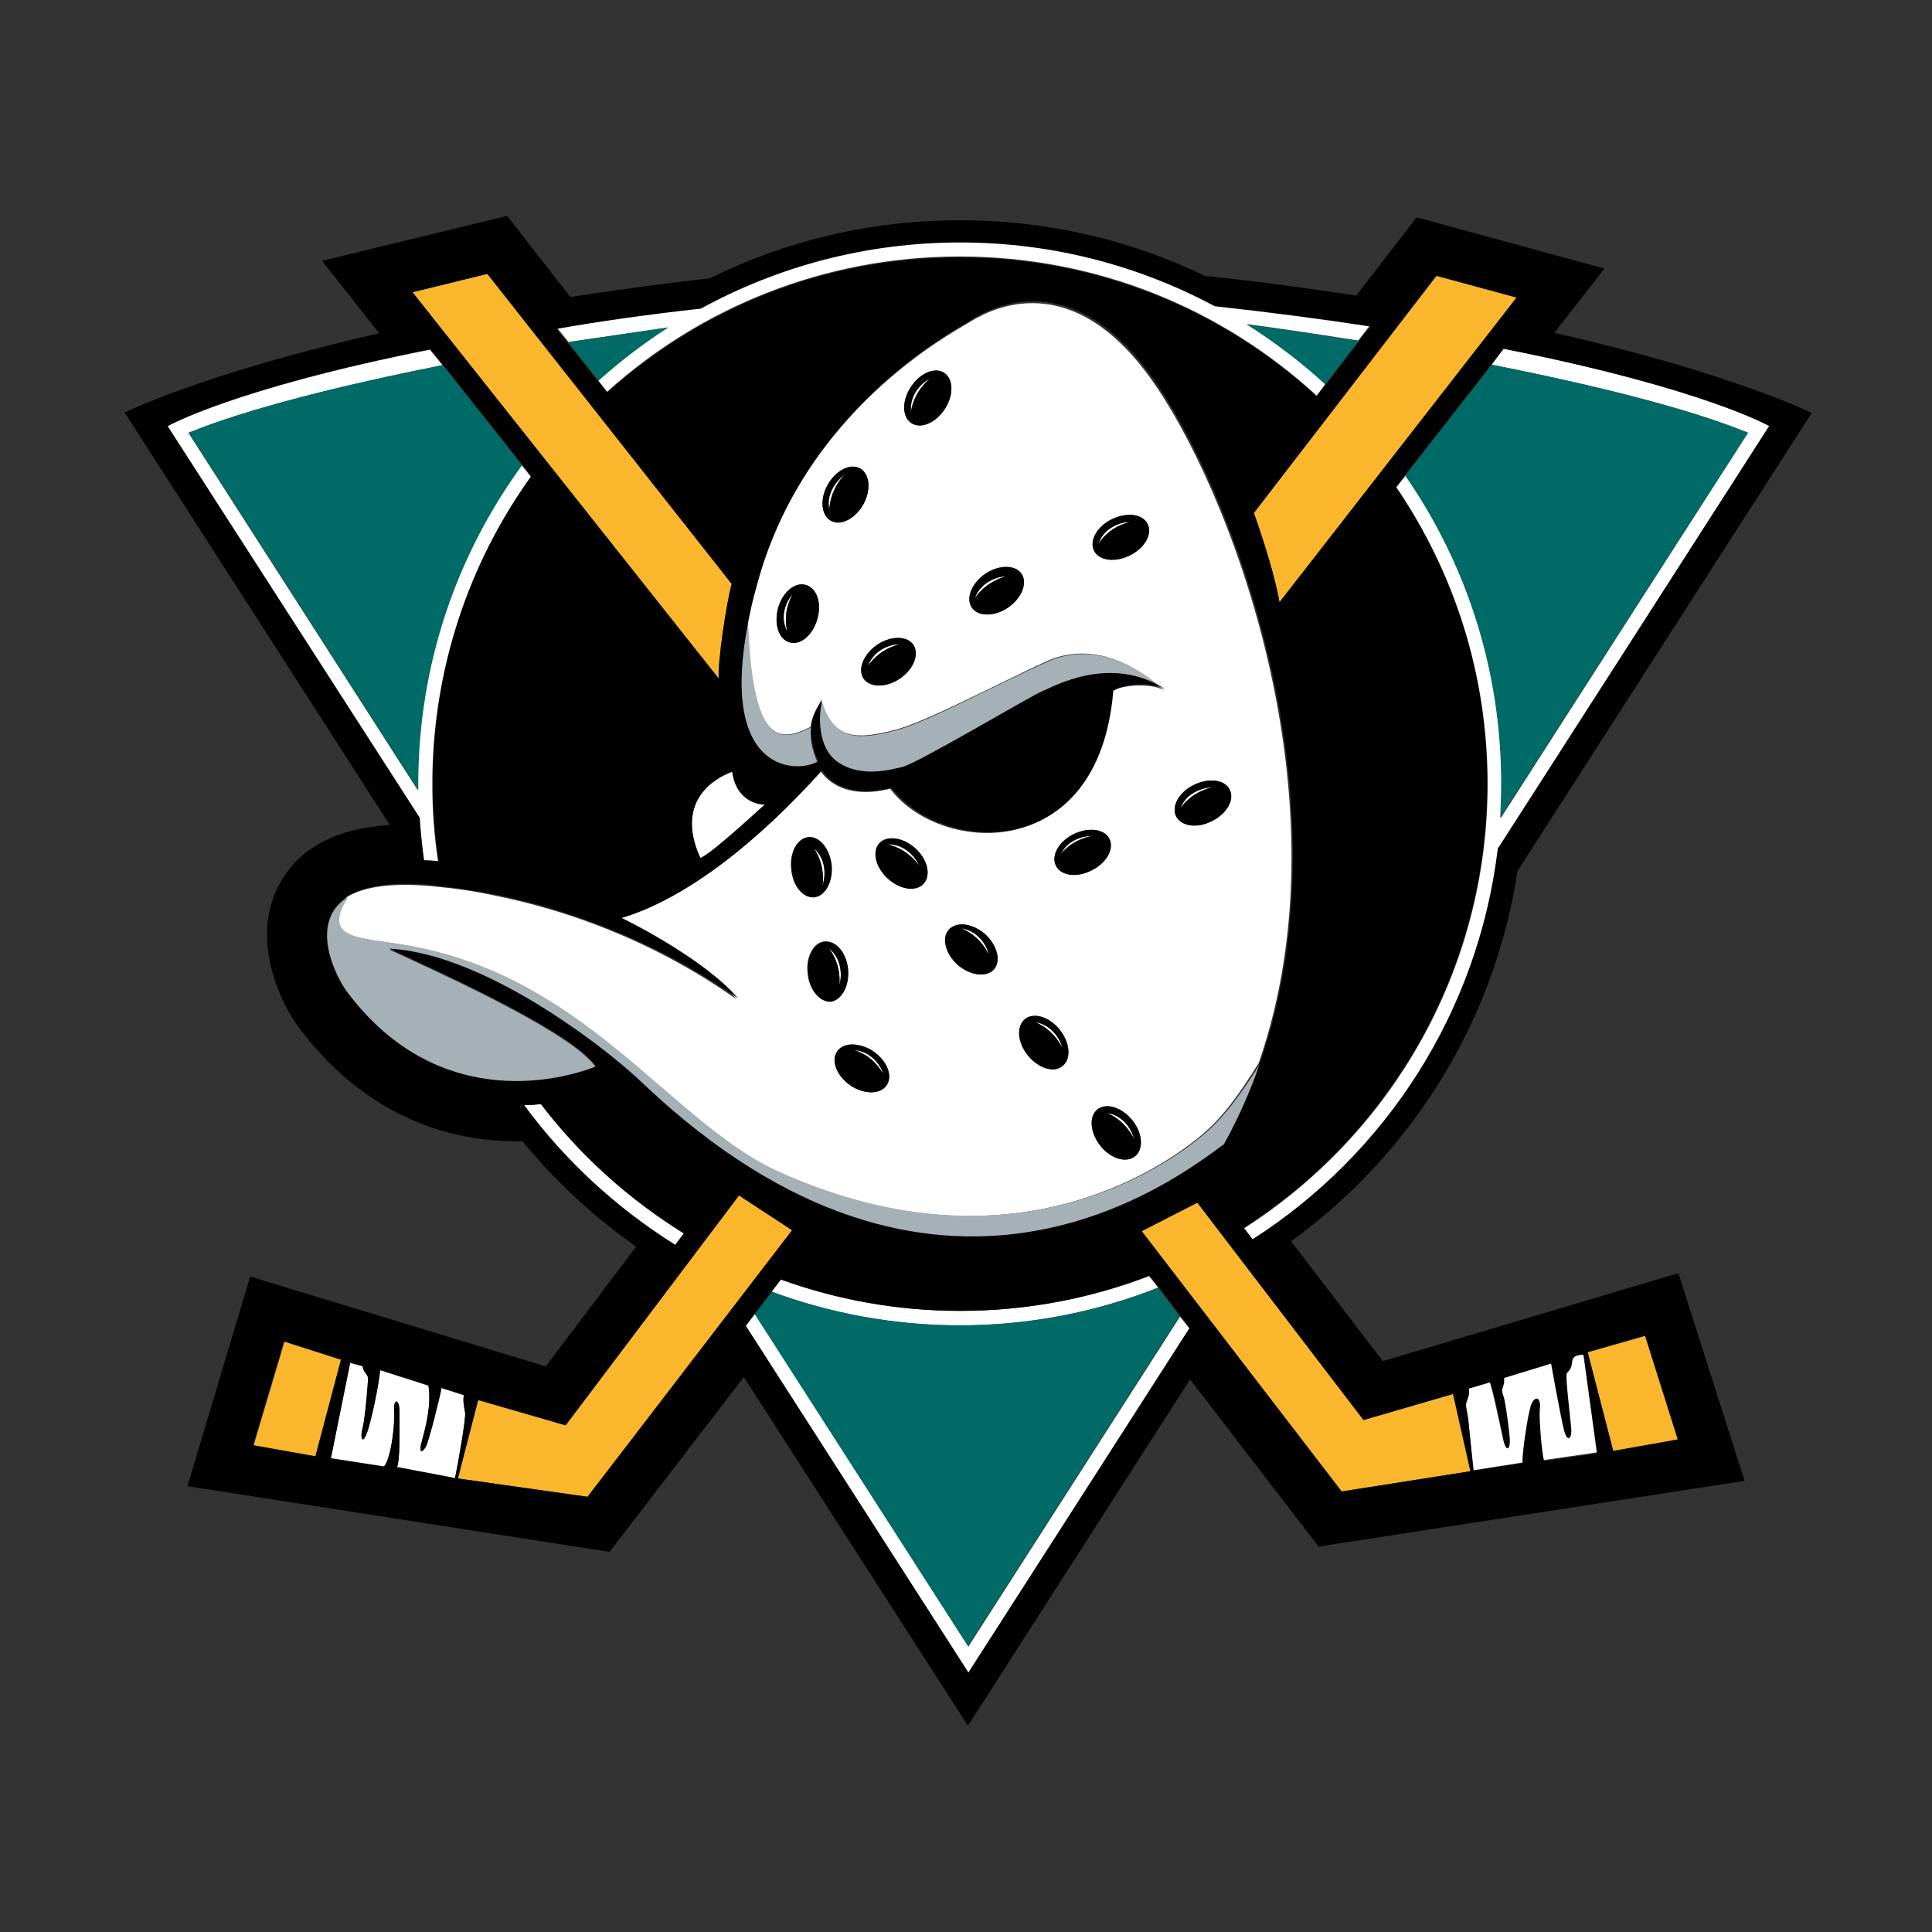 <?xml version="1.0" encoding="utf-8"?>
<!-- Generator: Adobe Illustrator 27.8.0, SVG Export Plug-In . SVG Version: 6.00 Build 0)  -->
<svg version="1.1" id="Calque_1" xmlns="http://www.w3.org/2000/svg" xmlns:xlink="http://www.w3.org/1999/xlink" x="0px" y="0px"
	 viewBox="0 0 400 400" style="enable-background:new 0 0 400 400;" xml:space="preserve">
<rect x="0" y="0" width="400" height="400" fill="#333333" stroke="none"/>
<style type="text/css">
	.st0{fill-rule:evenodd;clip-rule:evenodd;fill:#FFFFFF;}
	.st1{fill-rule:evenodd;clip-rule:evenodd;fill:#A6B0B7;}
	.st2{fill-rule:evenodd;clip-rule:evenodd;fill:#FAB72D;}
	.st3{fill-rule:evenodd;clip-rule:evenodd;fill:#006B66;}
	.st4{fill-rule:evenodd;clip-rule:evenodd;fill:#000100;}
</style>
<g>
	<path class="st0" d="M366.3,88.2c0,0-13.7-7.9-55-16l-2.5,3.3c21.7,4.3,41,9.1,53.1,14.1l-51.2,79.8c0.1-2.3,0.2-4.7,0.2-7.1
		c0-23.7-7.4-45.7-19.9-63.8l-1.9,2.4c11.9,17.5,18.9,38.6,18.9,61.4c0,38.7-20.1,72.6-50.4,92l1.8,2.4c27.5-17.7,46.7-47,50.8-80.9
		L366.3,88.2L366.3,88.2z"/>
	<polygon class="st0" points="200.5,340.9 156.3,272 154.4,274.5 200.5,346.3 246.3,275.1 244.3,272.6 200.5,340.9 	"/>
	<path class="st0" d="M138.3,67.8c-5.1,3.3-9.9,6.9-14.4,11l1.8,2.3c19.3-17.4,44.9-28,73-28c28.5,0,54.4,10.9,73.9,28.8l1.8-2.4
		c-5-4.6-10.5-8.7-16.3-12.4c7.6,1,15.4,2.2,23.1,3.4l2.4-3.1c-9.7-1.5-20.4-2.9-32.2-4.2c-15.7-8.4-33.7-13.2-52.7-13.2
		c-19.5,0-37.7,5-53.7,13.7c-10.9,1.3-20.8,2.6-29.8,4l2.5,3.1C124.6,69.8,131.5,68.8,138.3,67.8L138.3,67.8z"/>
	<path class="st0" d="M87.7,178.2c1,0.1,2,0.1,3,0.2c-0.8-5.3-1.2-10.6-1.2-16.1c0-23.7,7.6-45.7,20.4-63.6l-1.9-2.4
		c-13.5,18.5-21.5,41.3-21.5,66c0,0.4,0,0.9,0,1.3l-47.5-74c12-4.9,31.2-9.7,52.6-14l-2.6-3.2c-40.8,8.1-54.4,15.9-54.4,15.9
		l52.1,81.2C87,172.4,87.3,175.3,87.7,178.2L87.7,178.2z"/>
	<path class="st0" d="M112,228.6c-1.1,0.1-2.3,0.2-3.5,0.2c8.5,11.5,19.1,21.3,31.3,28.9l1.8-2.4C130.1,248.3,120.1,239.2,112,228.6
		L112,228.6z"/>
	<path class="st0" d="M237.9,264.2c-12.2,4.7-25.4,7.2-39.2,7.2c-13,0-25.5-2.3-37.1-6.5l-1.9,2.5c12.1,4.5,25.3,7,39,7
		c14.5,0,28.3-2.8,41.1-7.8L237.9,264.2L237.9,264.2z"/>
	<path class="st0" d="M96.1,288.9l-4.7-1.5c-0.2,1.5-2.6,11-3.2,12.1c-0.6,1.1-1.7,1.9-0.8-1.3c0.9-3.2,1.9-7.6,1.3-11.3l-10-3.2
		c-0.2,2.8-1.9,11-2.8,13.2c-0.9,2.3-1.3,0.8-0.8-1.3c0.6-2.1,1.1-9.4,1.1-10.2c0-0.8-1.1-1.3-1.1-2.5l-2.6-0.7l-4,19.8l11,1.7
		c1.5-1.7,2.3-8.9,2.1-11.5c-0.2-2.6,1.1-2.6,1.1,0c0,2.6,0.2,11-0.6,11.7l12.1,2.3c0.6-2.8,2.3-12.5,2.1-13.6
		C96.1,291.4,95.8,289.7,96.1,288.9L96.1,288.9z"/>
	<path class="st0" d="M325.4,281.8c-0.1,1.4-0.7,2-1.1,2.4c-0.4,0.4,0.7,9.6,0.9,11.5c0.1,1.8-0.7,3.1-1.4,0.4
		c-0.7-2.7-2.7-13.9-2.7-13.9l-9.8,3c0.1,0.8,0,1.3-0.3,2.1c-0.3,0.9,0.1,1.1,0.4,2.5c0.3,1.4,1.1,6.9,1.1,8.5
		c0,1.6-0.7,2.4-1.3-0.3c-0.6-2.7-2.3-10.9-2.8-11.9l-4.4,1.3c0.1,0.8,0,1.6-0.4,2.6c-0.4,1,0,1.6,0.3,3.8
		c0.3,2.3,1.1,10.6,1.1,10.6l10.2-1.6c-0.1-1.7,1.1-10.2,1.8-12c0.7-1.8,2-1.7,1.7,0.7c-0.3,2.4,0.4,9.6,0.9,10.8l11-1.6l-2.8-20.4
		C327.1,280.4,325.6,280.4,325.4,281.8L325.4,281.8z"/>
	<path class="st0" d="M145,177.6c2.3-0.8,12.9-10.7,13.4-11.1c-1,0-5.9-0.3-6.8-6.8C149.8,160.4,139.1,164.7,145,177.6L145,177.6z"
		/>
	<path class="st0" d="M250.9,170c-3.1,1.5-6.4,1.1-7.4-1c-1-2.1,0.6-5,3.7-6.5c3.1-1.5,6.4-1.1,7.4,1
		C255.7,165.6,254,168.5,250.9,170L250.9,170z M235,239.4c-1.8,1.4-5,0.5-7.2-2.2c-2.1-2.7-2.4-6-0.6-7.5c1.8-1.5,5-0.5,7.2,2.2
		C236.6,234.6,236.8,238,235,239.4L235,239.4z M218.6,179.2c-1-2.1,0.6-5,3.7-6.5c3.1-1.5,6.4-1.1,7.4,1c1,2.1-0.6,5-3.7,6.5
		C222.9,181.8,219.6,181.3,218.6,179.2L218.6,179.2z M220,220.7c-1.8,1.5-5,0.5-7.2-2.2c-2.1-2.7-2.4-6-0.6-7.5
		c1.8-1.4,5-0.5,7.2,2.2C221.5,215.9,221.8,219.3,220,220.7L220,220.7z M205.8,200.7c-1.5,1.7-4.9,1.3-7.4-0.9
		c-2.6-2.3-3.4-5.5-1.9-7.3c1.5-1.7,4.9-1.3,7.5,0.9C206.4,195.7,207.3,198.9,205.8,200.7L205.8,200.7z M191.3,182.8
		c-1.5,1.8-4.9,1.3-7.4-0.9c-2.6-2.3-3.4-5.5-1.9-7.3c1.5-1.7,4.9-1.3,7.4,0.9C192,177.8,192.8,181.1,191.3,182.8L191.3,182.8z
		 M183.6,224.7c-1.3,1.9-4.7,1.9-7.5,0c-2.8-1.9-4.1-5.1-2.7-7c1.3-1.9,4.7-1.9,7.5,0C183.7,219.7,184.9,222.8,183.6,224.7
		L183.6,224.7z M167.2,201.5c-0.4-3.4,1.2-6.4,3.5-6.6c2.3-0.2,4.5,2.3,4.8,5.7c0.4,3.4-1.2,6.4-3.5,6.6
		C169.7,207.5,167.5,204.9,167.2,201.5L167.2,201.5z M163.8,180c-0.4-3.4,1.2-6.4,3.5-6.6c2.3-0.2,4.5,2.3,4.8,5.8
		c0.3,3.4-1.2,6.4-3.6,6.6C166.3,186,164.1,183.4,163.8,180L163.8,180z M233.9,115c-3.1,1.5-6.4,1.1-7.4-1c-1-2.1,0.6-5,3.7-6.5
		c3.1-1.5,6.4-1.1,7.4,1C238.7,110.6,237,113.5,233.9,115L233.9,115z M208.7,125.8c-2.8,1.9-6.2,1.9-7.5,0c-1.3-1.9,0-5,2.8-7
		c2.8-1.9,6.2-1.9,7.5,0C212.8,120.7,211.5,123.8,208.7,125.8L208.7,125.8z M195.6,84.7c-1.9,2.9-5,4.1-6.9,2.9
		c-1.9-1.3-2-4.7-0.1-7.5c1.9-2.9,5-4.1,6.9-2.9C197.4,78.5,197.5,81.8,195.6,84.7L195.6,84.7z M186.3,140.5c-2.8,1.9-6.2,1.9-7.5,0
		c-1.3-1.9,0-5,2.8-7c2.9-1.9,6.2-1.9,7.5,0C190.4,135.5,189.1,138.6,186.3,140.5L186.3,140.5z M172,107.8c-2-1.1-2.3-4.5-0.6-7.5
		c1.7-3,4.7-4.5,6.7-3.3c2,1.1,2.3,4.5,0.6,7.5C177,107.5,174,109,172,107.8L172,107.8z M169.2,128.2c-0.9,3.3-3.5,5.5-5.7,4.8
		c-2.2-0.6-3.3-3.8-2.4-7.1c0.9-3.3,3.5-5.5,5.7-4.8C169.1,121.7,170.2,124.9,169.2,128.2L169.2,128.2z M237.9,77.9
		c-17.4-23.8-34.4-12.9-37.5-11c-3,1.9-34.2,18.1-43.9,54.7c-0.7,2.5-1.2,4.9-1.7,7.1c0.9,25.7,6.7,25,13,21.8
		c0.3-2.2,1.3-3.8,2.2-5.4c2.6,8.7,8.4,7.7,15,6.1c6.5-1.6,21-9.4,31.7-14.3c10.8-4.8,20.3,2.5,24.3,6c-2.6-1.5-8.8-1.2-10.8,0.3
		c-3,36.1-35.8,33.6-45.9,20.1c-7.6,1.9-12.2-0.5-14.4-3.6c-13.2,14.7-28.1,26.6-41.6,30.5c2.6,1.1,17.7,8.9,24.2,16.7
		c-18.5-13.1-37.1-18.8-49.2-21.3c-5.4-1.2-9.5-1.7-11.8-1.9c-10-1.2-16.2-0.1-19.7,2c-4.9,8,0.7,8.3,9.6,9.6
		c39.1,5.5,56.6,36.9,79.6,47.3c50.2,22.7,82.8-3.4,87.9-7.7c4.5-3.8,7.8-8.6,11.7-14.8C279.7,165.1,254.1,100,237.9,77.9
		L237.9,77.9z"/>
	<path class="st0" d="M163,130.8c-0.5-2.1-0.5-4.8,1.1-7.8C163.4,123.7,161,127.1,163,130.8L163,130.8z"/>
	<path class="st0" d="M171.7,105.6c0.1-2.1,0.8-4.7,3.1-7.3C174.1,98.9,170.9,101.6,171.7,105.6L171.7,105.6z"/>
	<path class="st0" d="M188.6,85.3c0.3-2.1,1.3-4.6,3.9-6.9C191.6,78.8,188.2,81.2,188.6,85.3L188.6,85.3z"/>
	<path class="st0" d="M219.4,177c1.3-1.7,3.5-3.3,6.8-4C225.4,173,221.2,173.3,219.4,177L219.4,177z"/>
	<path class="st0" d="M244.4,167.3c1.3-1.7,3.3-3.5,6.6-4.3C250.1,163,245.9,163.5,244.4,167.3L244.4,167.3z"/>
	<path class="st0" d="M183.7,174.8c2.1,0.5,4.5,1.6,6.6,4.4C189.9,178.3,187.8,174.7,183.7,174.8L183.7,174.8z"/>
	<path class="st0" d="M170.3,183.3c0.4-0.9,1.3-4.9-1.8-7.7C169.7,177.4,170.6,179.9,170.3,183.3L170.3,183.3z"/>
	<path class="st0" d="M171.6,196.3c1.3,1.7,2.4,4.2,2.2,7.6C174.1,203,174.8,198.9,171.6,196.3L171.6,196.3z"/>
	<path class="st0" d="M199,192.2c2,0.8,4.2,2.4,5.7,5.4C204.6,196.7,203.1,192.8,199,192.2L199,192.2z"/>
	<path class="st0" d="M214.2,211.6c2,0.8,4.2,2.4,5.7,5.4C219.8,216.1,218.3,212.2,214.2,211.6L214.2,211.6z"/>
	<path class="st0" d="M229.1,230.4c2,0.8,4.2,2.4,5.7,5.4C234.6,234.9,233.2,231,229.1,230.4L229.1,230.4z"/>
	<path class="st0" d="M176.8,217.4c2,0.7,4.3,2.1,6.1,5C182.7,221.5,181,217.7,176.8,217.4L176.8,217.4z"/>
	<path class="st0" d="M227.4,112.6c1.2-1.8,3.2-3.6,6.5-4.5C232.9,108,228.8,108.6,227.4,112.6L227.4,112.6z"/>
	<path class="st0" d="M201.8,123.9c1.2-1.8,3.2-3.6,6.5-4.6C207.4,119.3,203.2,120,201.8,123.9L201.8,123.9z"/>
	<path class="st0" d="M179.7,137.9c1.2-1.8,3.2-3.6,6.5-4.5C185.3,133.3,181.1,134,179.7,137.9L179.7,137.9z"/>
	<path class="st1" d="M169.3,158c-1.4-3.2-1.6-5.5-1.4-7.4c-6.3,3.2-12.1,3.9-13-21.8C148.5,161.1,165.4,160.4,169.3,158L169.3,158z
		"/>
	<path class="st1" d="M173.4,158.1c5,3.4,11.3,1.4,13.3,1c3.1-0.7,26.9-15,29-15.7c2.1-0.8,14-7.8,25.5-0.4c-4-3.5-13.5-10.8-24.3-6
		c-10.8,4.8-25.2,12.7-31.7,14.3c-6.5,1.6-12.4,2.7-15-6.1C169.4,148.2,169,155.1,173.4,158.1L173.4,158.1z"/>
	<path class="st1" d="M249.2,234.9c-5.1,4.3-37.7,30.3-87.9,7.7c-23-10.4-40.5-41.8-79.6-47.3c-8.9-1.3-14.6-1.6-9.6-9.6
		c-8.6,5.3-2.2,17.1-0.2,19.9c17,22.7,39.9,19.4,50.4,15.8c0.4-0.1,0.8-0.3,1.1-0.4c-0.6-0.9-1.6-1.9-2.9-3
		c-8.7-7.2-30.6-17.1-39.9-21.4c12.2,0.7,26.1,8.1,36.8,15.4c7.1,4.9,12.9,9.7,15.8,12.5c61.1,58,110.1,20.1,120.1,13
		c3.1-5.6,5.6-11.4,7.6-17.2C257,226.3,253.7,231.1,249.2,234.9L249.2,234.9z"/>
	<polygon class="st2" points="52.5,299.3 65.3,301.6 70.6,281.5 58.9,277.8 52.5,299.3 	"/>
	<polygon class="st2" points="117.1,295.1 99,289.9 94.8,306.1 121.6,309.9 164,254.7 153,247.5 117.1,295.1 	"/>
	<polygon class="st2" points="340.6,276.6 328.7,280 334,300.4 347.4,298.2 340.6,276.6 	"/>
	<polygon class="st2" points="282.3,294 247.9,249 236.3,254.9 277.7,308.8 304.4,304.6 300.8,288.6 282.3,294 	"/>
	<path class="st2" d="M151.5,120.9l-50.6-64.2l-15.5,3.8l63.5,80.1C148.5,137.6,150.4,124.7,151.5,120.9L151.5,120.9z"/>
	<path class="st2" d="M259.6,106.2c1.9,5.3,4.5,13.6,5.3,18.5L314,61.6l-16.6-4.5L259.6,106.2L259.6,106.2z"/>
	<path class="st3" d="M91.7,75.6c-21.5,4.2-40.6,9.1-52.6,14l47.5,74c0-0.4,0-0.8,0-1.3c0-24.7,8-47.5,21.5-66L91.7,75.6L91.7,75.6z
		"/>
	<path class="st3" d="M274.4,79.6l6.9-9c-7.8-1.2-15.5-2.4-23.1-3.4C264,70.9,269.4,75,274.4,79.6L274.4,79.6z"/>
	<path class="st3" d="M361.9,89.6c-12.1-4.9-31.4-9.8-53.1-14.1l-17.9,22.9c12.6,18.1,19.9,40.1,19.9,63.8c0,2.4-0.1,4.7-0.2,7.1
		L361.9,89.6L361.9,89.6z"/>
	<path class="st3" d="M123.9,78.8c4.5-4,9.3-7.7,14.4-11c-6.8,1-13.7,2-20.6,3.1L123.9,78.8L123.9,78.8z"/>
	<path class="st3" d="M198.7,274.4c-13.7,0-26.8-2.5-39-7l-3.5,4.6l44.2,68.8l43.8-68.3l-4.5-5.9
		C227.1,271.7,213.2,274.4,198.7,274.4L198.7,274.4z"/>
	<path class="st4" d="M200.5,346.3l-46.1-71.8l1.9-2.5l3.5-4.6l1.9-2.5c11.6,4.2,24.1,6.5,37.1,6.5c13.8,0,27-2.6,39.2-7.3l1.9,2.4
		l4.5,5.9l1.9,2.5L200.5,346.3L200.5,346.3z M108.5,228.8c1.2,0,2.4-0.1,3.5-0.2c8.1,10.6,18.2,19.7,29.6,26.8l-1.8,2.4
		C127.6,250.1,116.9,240.3,108.5,228.8L108.5,228.8z M34.7,88.2c0,0,13.6-7.8,54.4-15.9l2.6,3.2l16.4,20.7l1.9,2.4
		c-12.9,17.9-20.4,39.9-20.4,63.6c0,5.5,0.4,10.8,1.2,16.1c-1-0.1-2-0.2-3-0.2c-0.4-2.9-0.7-5.8-0.9-8.8L34.7,88.2L34.7,88.2z
		 M145.1,63.9c15.9-8.7,34.2-13.7,53.7-13.7c19.1,0,37,4.8,52.7,13.2c11.8,1.3,22.5,2.7,32.2,4.2l-2.4,3.1l-6.9,9l-1.8,2.4
		c-19.4-17.9-45.4-28.8-73.9-28.8c-28.1,0-53.6,10.6-73,28l-1.8-2.3l-6.2-7.8l-2.5-3.1C124.3,66.5,134.2,65.1,145.1,63.9L145.1,63.9
		z M366.3,88.2l-56.2,87.5c-4.1,34-23.3,63.3-50.8,80.9l-1.8-2.4c30.3-19.4,50.4-53.4,50.4-92c0-22.8-7-43.9-18.9-61.4l1.9-2.4
		l17.9-22.9l2.5-3.3C352.6,80.4,366.3,88.2,366.3,88.2L366.3,88.2z M334,300.4l-5.3-20.5l11.9-3.4l6.8,21.5L334,300.4L334,300.4z
		 M317.1,290.9c-0.7,1.8-2,10.3-1.8,12l-10.2,1.6c0,0-0.9-8.4-1.1-10.6c-0.3-2.3-0.7-2.8-0.3-3.8c0.4-1,0.6-1.7,0.4-2.6l4.4-1.3
		c0.6,1,2.3,9.2,2.8,11.9c0.6,2.7,1.3,1.9,1.3,0.3c0-1.6-0.8-7.1-1.1-8.5c-0.3-1.4-0.7-1.7-0.4-2.5c0.3-0.9,0.4-1.3,0.3-2.1l9.8-3
		c0,0,2,11.2,2.7,13.9c0.7,2.7,1.6,1.4,1.4-0.4c-0.1-1.8-1.3-11.1-0.9-11.5c0.4-0.4,1-1,1.1-2.4c0.1-1.4,1.7-1.4,2.4-1.4l2.8,20.4
		l-11,1.6c-0.4-1.1-1.1-8.4-0.9-10.8C319.1,289.2,317.8,289,317.1,290.9L317.1,290.9z M247.9,249l34.4,45l18.6-5.4l3.6,16l-26.7,4.2
		l-41.4-53.9L247.9,249L247.9,249z M314,61.6l-49.1,63.1c-0.8-4.9-3.4-13.2-5.3-18.5l37.8-49.1L314,61.6L314,61.6z M151.6,159.8
		c0.9,6.4,5.8,6.8,6.8,6.8c-0.5,0.3-11.1,10.3-13.4,11.1C139.1,164.7,149.8,160.4,151.6,159.8L151.6,159.8z M100.9,56.7l50.6,64.2
		c-1.1,3.8-3,16.6-2.7,19.6L85.4,60.5L100.9,56.7L100.9,56.7z M133.1,224.3c-2.9-2.8-8.7-7.7-15.8-12.5
		c-10.7-7.3-24.5-14.7-36.7-15.4c9.3,4.3,31.3,14.2,39.9,21.4c1.3,1.1,2.3,2.1,2.9,3c-0.4,0.1-0.7,0.3-1.1,0.4
		c-10.4,3.7-33.4,6.9-50.4-15.8c-2.1-2.7-8.5-14.6,0.2-19.9c3.6-2.2,9.7-3.2,19.7-2c2.2,0.3,6.3,0.8,11.8,1.9
		c12.1,2.6,30.7,8.3,49.2,21.3c-6.5-7.7-21.6-15.5-24.2-16.7c13.5-3.9,28.4-15.8,41.6-30.5c2.2,3.2,6.8,5.5,14.4,3.6
		c10.1,13.5,42.9,16.1,45.9-20.1c2-1.5,8.1-1.9,10.8-0.3c-11.5-7.4-23.4-0.4-25.5,0.4c-2.1,0.8-25.9,15-29,15.7
		c-2,0.4-8.3,2.4-13.3-1c-4.4-3-4-9.9-3.3-13c-0.9,1.6-2,3.2-2.2,5.4c-0.2,1.9,0,4.3,1.4,7.4c-3.9,2.5-20.9,3.1-14.4-29.3
		c0.4-2.2,1-4.6,1.7-7.1c9.7-36.5,40.9-52.8,43.9-54.7c3-1.9,20.1-12.8,37.5,11c16.2,22.1,41.8,87.2,22.9,142.2
		c-2,5.9-4.5,11.6-7.6,17.2C243.2,244.4,194.2,282.3,133.1,224.3L133.1,224.3z M94.8,306.1l4.2-16.3l18.1,5.3l35.9-47.6l11,7.2
		l-42.3,55.2L94.8,306.1L94.8,306.1z M70.6,281.5l-5.3,20l-12.9-2.3l6.4-21.5L70.6,281.5L70.6,281.5z M82.7,292.1
		c0-2.6-1.3-2.6-1.1,0c0.2,2.6-0.6,9.8-2.1,11.5l-11-1.7l4-19.8l2.6,0.7c0,1.1,1.1,1.7,1.1,2.5c0,0.8-0.6,8.1-1.1,10.2
		c-0.6,2.1-0.2,3.6,0.8,1.3c0.9-2.3,2.6-10.4,2.8-13.2l10,3.2c0.6,3.8-0.4,8.1-1.3,11.3c-0.9,3.2,0.2,2.5,0.8,1.3
		c0.6-1.1,3-10.6,3.2-12.1l4.7,1.5c-0.4,0.8,0,2.5,0.2,3.6c0.2,1.1-1.5,10.8-2.1,13.6l-12.1-2.3C82.9,303.1,82.7,294.8,82.7,292.1
		L82.7,292.1z M286.3,281.8l-19-24.8c24.7-17.9,42.1-45.2,46.9-76.7l60.9-94.8c0,0-16.4-8.2-53.3-16.6l10.4-13.3l-38.9-10.6
		l-12.5,16.2c-9.7-1.5-20.1-2.9-31.4-4.1c-15.3-7.4-32.5-11.5-50.7-11.5c-18.6,0-36.1,4.3-51.7,12c-10.3,1.2-20,2.5-28.9,3.9
		L105,44.7l-38.3,9.3L78.5,69c-36.4,8.3-52.7,16.4-52.7,16.4l54.9,85.4c-10.9,0.7-18.5,4.6-22.6,11.8c-6.5,11.2-0.3,24.8,3.9,30.3
		c9.6,12.8,22.3,20.7,36.8,22.8c3.3,0.5,6.5,0.6,9.4,0.6c6.8,8.3,14.7,15.6,23.5,21.8L113,282.9l-61.2-18.6l-13,43.4l87.4,13.6
		l27.8-36.2l46.4,72.2l46-71.7l26.6,34.6l88.2-13.6l-13.7-43L286.3,281.8L286.3,281.8z"/>
	<path class="st4" d="M188.6,85.3c-0.4-4.1,3-6.5,3.9-6.9C189.9,80.7,188.9,83.2,188.6,85.3L188.6,85.3z M195.5,77.2
		c-1.9-1.3-5,0-6.9,2.9c-1.9,2.9-1.9,6.2,0.1,7.5c1.9,1.3,5,0,6.9-2.9C197.5,81.8,197.4,78.5,195.5,77.2L195.5,77.2z"/>
	<path class="st4" d="M171.7,105.6c-0.9-4.1,2.3-6.8,3.1-7.3C172.5,100.9,171.8,103.5,171.7,105.6L171.7,105.6z M178.1,97
		c-2-1.1-5,0.4-6.7,3.3c-1.7,3-1.4,6.3,0.6,7.5c2,1.1,5-0.4,6.7-3.3C180.4,101.5,180.1,98.2,178.1,97L178.1,97z"/>
	<path class="st4" d="M163,130.8c-1.9-3.7,0.4-7.1,1.1-7.8C162.5,126,162.5,128.7,163,130.8L163,130.8z M166.8,121.1
		c-2.2-0.6-4.8,1.5-5.7,4.8c-0.9,3.3,0.1,6.5,2.4,7.1c2.2,0.6,4.8-1.5,5.7-4.8C170.2,124.9,169.1,121.7,166.8,121.1L166.8,121.1z"/>
	<path class="st4" d="M179.7,137.9c1.4-3.9,5.5-4.6,6.5-4.5C182.9,134.3,180.9,136.1,179.7,137.9L179.7,137.9z M181.6,133.5
		c-2.8,1.9-4.1,5-2.8,7c1.3,1.9,4.7,1.9,7.5,0c2.8-1.9,4.1-5,2.8-7C187.8,131.6,184.4,131.6,181.6,133.5L181.6,133.5z"/>
	<path class="st4" d="M201.8,123.9c1.4-3.9,5.5-4.6,6.5-4.6C205,120.3,203,122.1,201.8,123.9L201.8,123.9z M204,118.8
		c-2.8,1.9-4.1,5-2.8,7c1.3,1.9,4.7,1.9,7.5,0c2.8-1.9,4.1-5,2.8-7C210.2,116.9,206.8,116.9,204,118.8L204,118.8z"/>
	<path class="st4" d="M227.4,112.6c1.4-3.9,5.5-4.6,6.5-4.5C230.5,108.9,228.6,110.8,227.4,112.6L227.4,112.6z M230.2,107.5
		c-3.1,1.5-4.7,4.5-3.7,6.5c1,2.1,4.4,2.5,7.4,1c3.1-1.5,4.7-4.5,3.7-6.5C236.6,106.4,233.3,106,230.2,107.5L230.2,107.5z"/>
	<path class="st4" d="M226.3,173.1c-3.4,0.6-5.5,2.3-6.8,4C221.2,173.3,225.4,173,226.3,173.1L226.3,173.1z M226,180.2
		c3.1-1.5,4.7-4.5,3.7-6.5c-1-2.1-4.4-2.5-7.4-1c-3.1,1.5-4.7,4.5-3.7,6.5C219.6,181.3,222.9,181.8,226,180.2L226,180.2z"/>
	<path class="st4" d="M251,163c-3.3,0.8-5.4,2.6-6.6,4.3C245.9,163.5,250.1,163,251,163L251,163z M250.9,170
		c3.1-1.5,4.7-4.5,3.7-6.5c-1-2.1-4.4-2.5-7.4-1c-3.1,1.5-4.7,4.4-3.7,6.5C244.6,171.1,247.9,171.6,250.9,170L250.9,170z"/>
	<path class="st4" d="M170.3,183.3c0.4-3.4-0.6-5.9-1.8-7.7C171.6,178.4,170.6,182.4,170.3,183.3L170.3,183.3z M168.6,185.7
		c2.3-0.2,3.9-3.2,3.6-6.6c-0.4-3.4-2.5-6-4.8-5.8c-2.3,0.2-3.9,3.2-3.5,6.6C164.1,183.4,166.3,186,168.6,185.7L168.6,185.7z"/>
	<path class="st4" d="M171.6,196.3c3.2,2.6,2.5,6.7,2.2,7.6C174,200.5,172.9,198,171.6,196.3L171.6,196.3z M175.6,200.7
		c-0.3-3.4-2.5-6-4.8-5.7c-2.3,0.2-3.9,3.2-3.5,6.6c0.3,3.4,2.5,6,4.8,5.8C174.3,207,175.9,204.1,175.6,200.7L175.6,200.7z"/>
	<path class="st4" d="M176.8,217.4c4.1,0.3,5.9,4.1,6.1,5C181.2,219.4,178.9,218,176.8,217.4L176.8,217.4z M180.8,217.7
		c-2.8-1.9-6.2-2-7.5,0c-1.3,1.9-0.1,5,2.7,7c2.8,1.9,6.2,2,7.5,0C184.9,222.8,183.7,219.7,180.8,217.7L180.8,217.7z"/>
	<path class="st4" d="M183.7,174.8c4.2-0.1,6.3,3.5,6.6,4.4C188.2,176.4,185.8,175.3,183.7,174.8L183.7,174.8z M189.4,175.6
		c-2.6-2.3-5.9-2.7-7.4-0.9c-1.5,1.7-0.7,5,1.9,7.3c2.6,2.3,5.9,2.7,7.4,0.9C192.8,181.1,192,177.8,189.4,175.6L189.4,175.6z"/>
	<path class="st4" d="M199,192.2c4.1,0.6,5.6,4.5,5.7,5.4C203.2,194.6,201,193,199,192.2L199,192.2z M205.8,200.7
		c1.5-1.8,0.7-5-1.9-7.3c-2.6-2.3-5.9-2.7-7.5-0.9c-1.5,1.7-0.7,5,1.9,7.3C200.9,202,204.2,202.4,205.8,200.7L205.8,200.7z"/>
	<path class="st4" d="M220,217c-1.6-3-3.7-4.6-5.7-5.4C218.3,212.2,219.8,216.1,220,217L220,217z M220,220.7
		c1.8-1.5,1.6-4.8-0.6-7.5c-2.1-2.7-5.4-3.7-7.2-2.2c-1.8,1.5-1.6,4.8,0.6,7.5C215,221.2,218.2,222.2,220,220.7L220,220.7z"/>
	<path class="st4" d="M234.8,235.8c-1.6-3-3.7-4.6-5.7-5.4C233.2,231,234.6,234.9,234.8,235.8L234.8,235.8z M227.2,229.7
		c-1.8,1.4-1.5,4.8,0.6,7.5c2.1,2.7,5.3,3.7,7.2,2.2c1.8-1.5,1.6-4.8-0.6-7.5C232.3,229.3,229.1,228.3,227.2,229.7L227.2,229.7z"/>
</g>
</svg>
